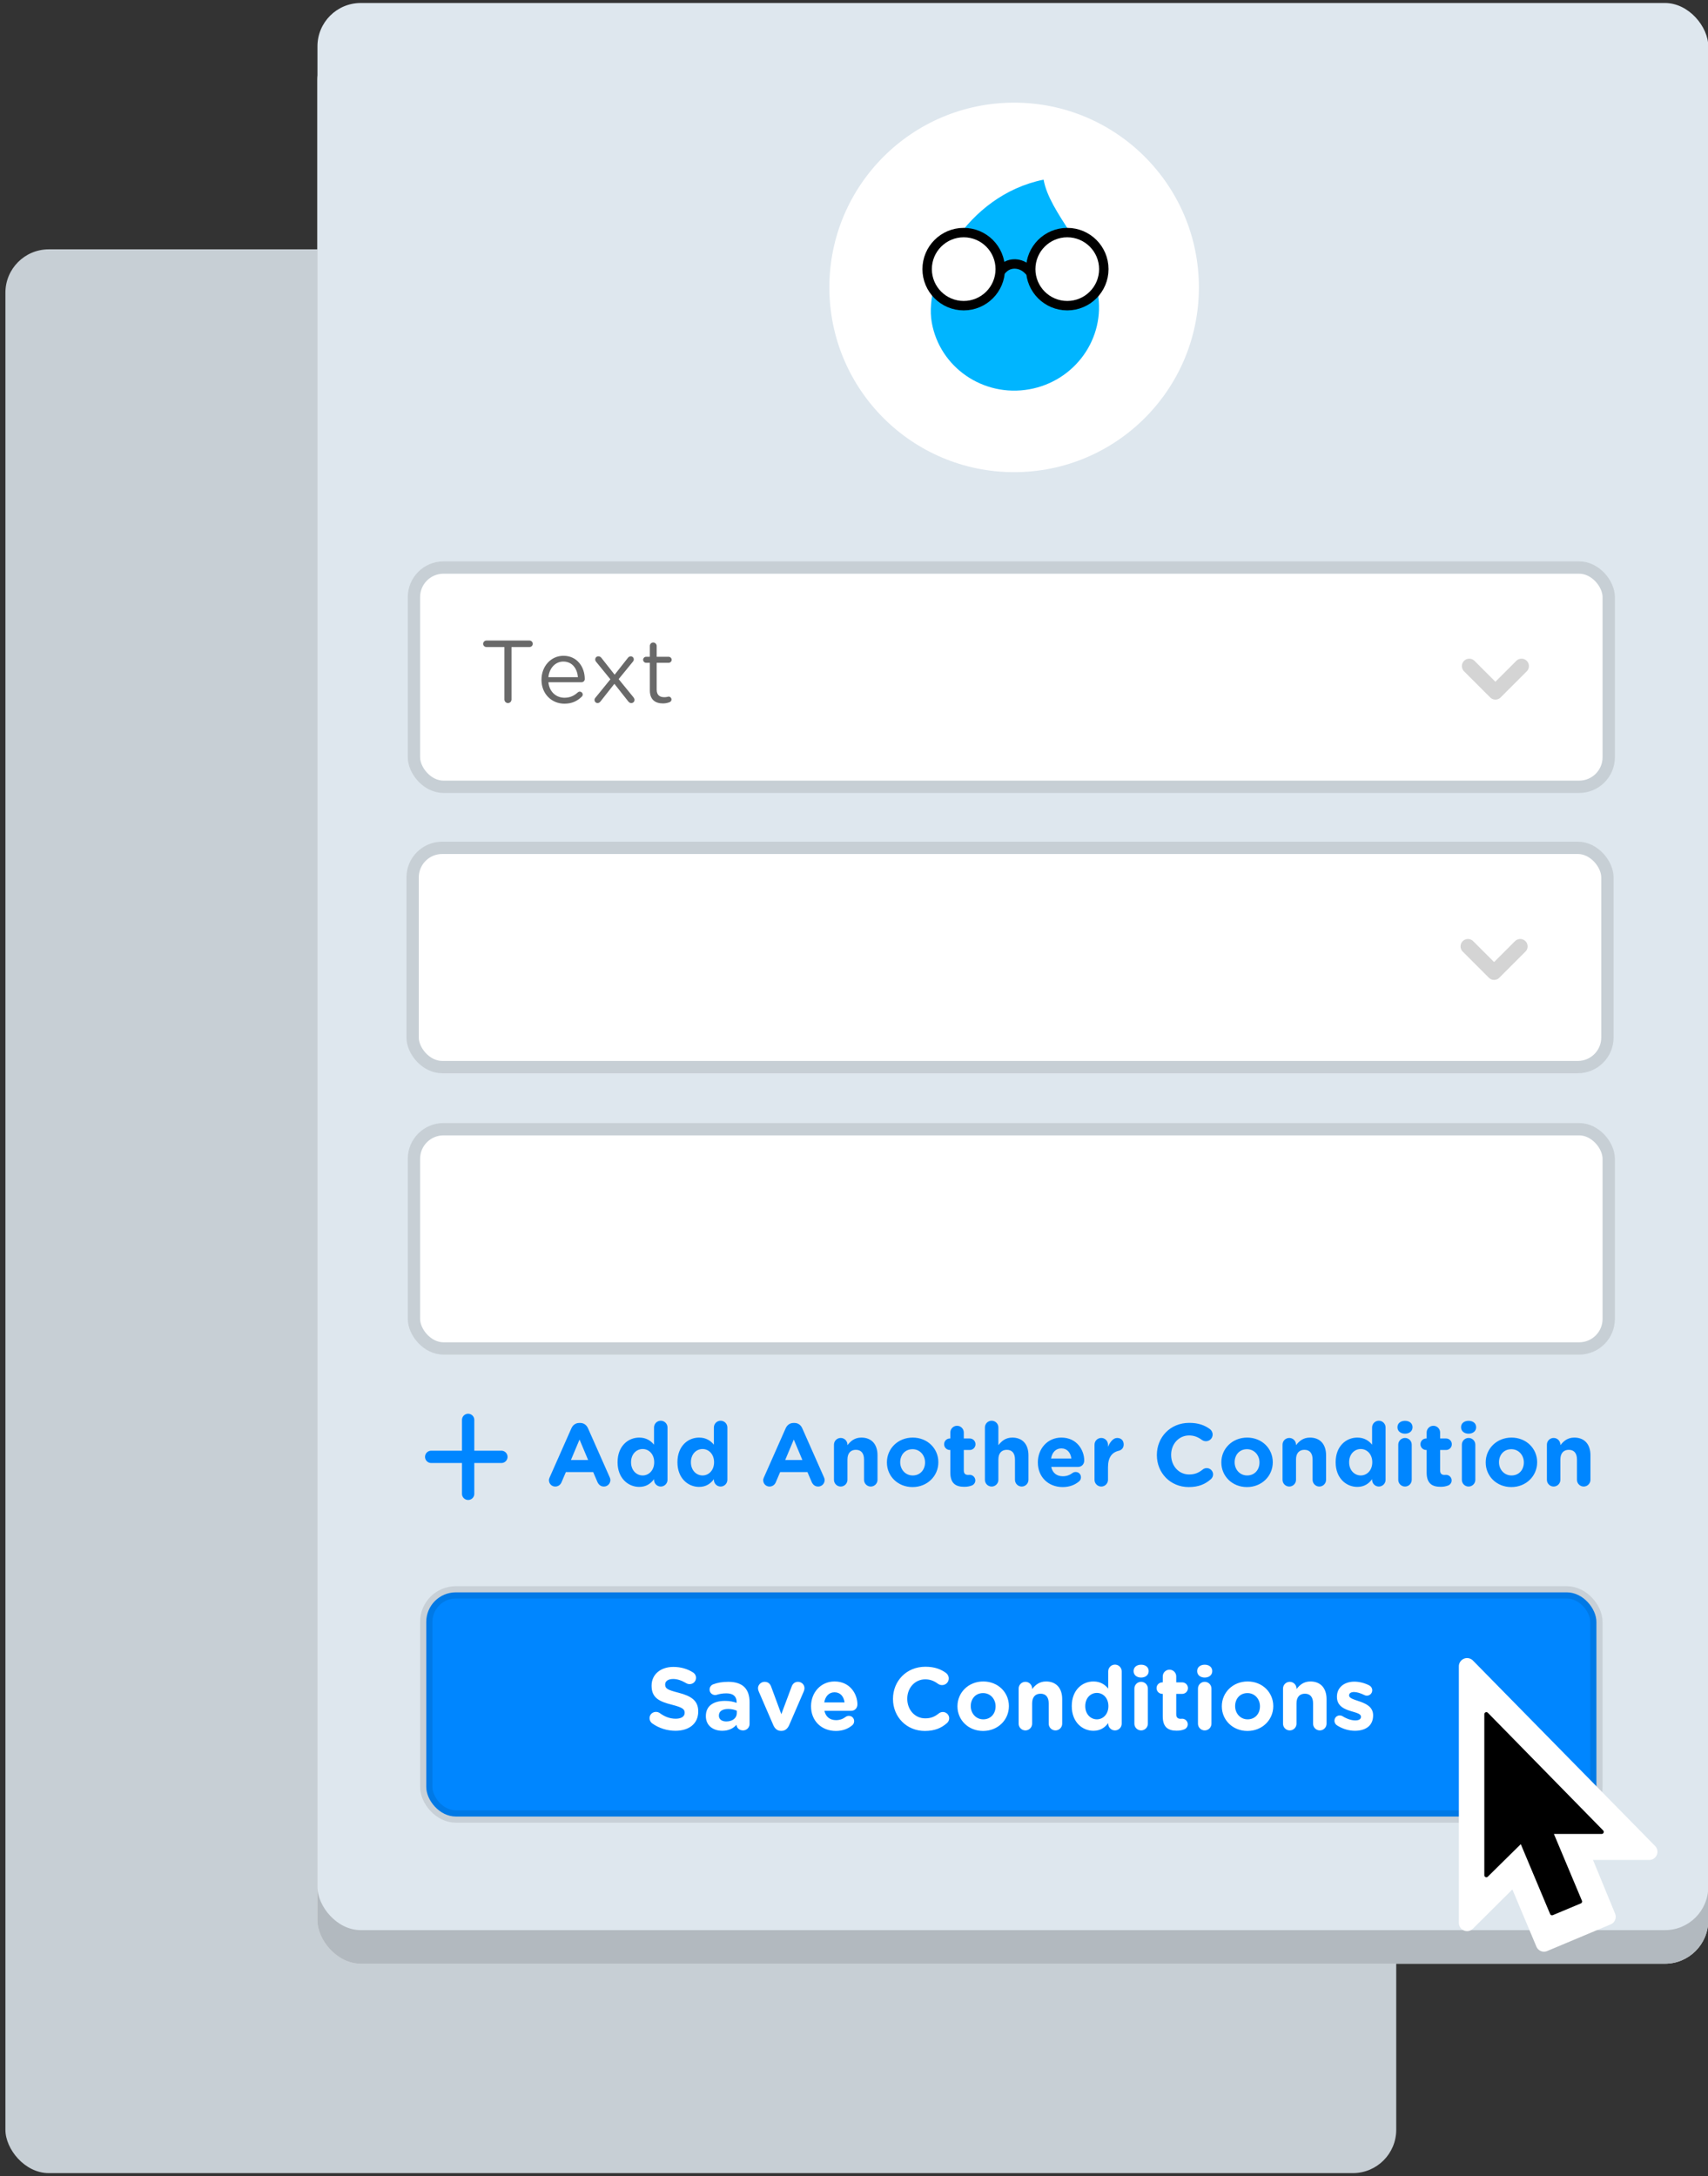 <svg xmlns="http://www.w3.org/2000/svg" xmlns:xlink="http://www.w3.org/1999/xlink" width="416" height="530" viewBox="0 0 416 530">
  <rect x="0" y="0" width="416" height="530" fill="#333333" stroke="none"/>
  <defs>
    <rect id="feature-5-preloader-a" width="338.745" height="469.369" x="76.32" y="8.908" rx="10.548"/>
    <linearGradient id="feature-5-preloader-b" x1="23.162%" x2="50%" y1="0%" y2="50%">
      <stop offset="0%"/>
      <stop offset="100%"/>
    </linearGradient>
  </defs>
  <g fill="none" fill-rule="evenodd" transform="translate(1)">
    <rect width="338.745" height="468.549" x=".32" y="60.729" fill="#C7CFD5" fill-rule="nonzero" rx="10.548"/>
    <g fill-rule="nonzero">
      <use fill="#E5E5E5" xlink:href="#feature-5-preloader-a"/>
      <use fill="#B2B9BF" xlink:href="#feature-5-preloader-a"/>
    </g>
    <rect width="338.745" height="469.369" x="76.32" y=".73" fill="#DEE7EE" fill-rule="nonzero" rx="10.548"/>
    <g transform="translate(101 25)">
      <g transform="translate(.32 360.73)">
        <rect width="285" height="54.6" x="1.5" y="2.1" fill="#0086FF" fill-rule="nonzero" stroke="#000" stroke-opacity=".1" stroke-width="3" rx="7.2"/>
        <path fill="#FFF" d="M62.19,35.816 C60.203,35.816 58.194,35.211 56.509,34.002 C56.142,33.742 55.883,33.267 55.883,32.749 C55.883,31.885 56.574,31.215 57.438,31.215 C57.87,31.215 58.172,31.366 58.388,31.518 C59.533,32.36 60.786,32.878 62.255,32.878 C63.616,32.878 64.436,32.338 64.436,31.453 L64.436,31.41 C64.436,30.567 63.918,30.135 61.391,29.487 C58.345,28.71 56.38,27.867 56.38,24.865 L56.38,24.822 C56.38,22.078 58.583,20.264 61.672,20.264 C63.508,20.264 65.106,20.739 66.467,21.603 C66.834,21.819 67.201,22.273 67.201,22.921 C67.201,23.785 66.51,24.454 65.646,24.454 C65.322,24.454 65.063,24.368 64.804,24.217 C63.702,23.569 62.665,23.202 61.628,23.202 C60.354,23.202 59.684,23.785 59.684,24.519 L59.684,24.562 C59.684,25.556 60.332,25.88 62.946,26.55 C66.013,27.349 67.741,28.45 67.741,31.086 L67.741,31.129 C67.741,34.131 65.452,35.816 62.19,35.816 Z M73.573,35.816 C71.392,35.816 69.599,34.563 69.599,32.274 L69.599,32.23 C69.599,29.703 71.521,28.537 74.264,28.537 C75.431,28.537 76.273,28.731 77.094,29.012 L77.094,28.818 C77.094,27.457 76.252,26.701 74.61,26.701 C73.703,26.701 72.968,26.83 72.342,27.025 C72.148,27.09 72.018,27.111 71.867,27.111 C71.111,27.111 70.506,26.528 70.506,25.772 C70.506,25.189 70.873,24.692 71.392,24.498 C72.428,24.109 73.552,23.893 75.085,23.893 C76.878,23.893 78.174,24.368 78.995,25.189 C79.859,26.053 80.248,27.327 80.248,28.882 L80.248,34.153 C80.248,35.038 79.535,35.73 78.649,35.73 C77.699,35.73 77.072,35.06 77.072,34.369 L77.072,34.347 C76.273,35.233 75.172,35.816 73.573,35.816 Z M74.567,33.548 C76.1,33.548 77.137,32.706 77.137,31.518 L77.137,30.934 C76.576,30.675 75.841,30.502 75.042,30.502 C73.638,30.502 72.774,31.064 72.774,32.101 L72.774,32.144 C72.774,33.03 73.508,33.548 74.567,33.548 Z M89.903,34.412 C89.536,35.254 88.931,35.838 88.045,35.838 L87.872,35.838 C86.987,35.838 86.382,35.276 86.015,34.412 L82.472,26.226 C82.386,26.01 82.3,25.729 82.3,25.426 C82.3,24.649 83.012,23.893 83.898,23.893 C84.784,23.893 85.259,24.39 85.496,25.059 L87.98,31.777 L90.508,25.016 C90.724,24.454 91.177,23.893 92.041,23.893 C92.905,23.893 93.618,24.562 93.618,25.448 C93.618,25.729 93.51,26.074 93.445,26.226 L89.903,34.412 Z M98.435,28.904 L103.381,28.904 C103.187,27.435 102.323,26.442 100.94,26.442 C99.58,26.442 98.694,27.414 98.435,28.904 Z M105.282,34.455 C104.267,35.319 102.949,35.859 101.264,35.859 C97.787,35.859 95.216,33.418 95.216,29.876 L95.216,29.833 C95.216,26.528 97.571,23.806 100.94,23.806 C104.807,23.806 106.513,26.982 106.513,29.379 C106.513,30.33 105.844,30.956 104.98,30.956 L98.478,30.956 C98.802,32.446 99.839,33.224 101.308,33.224 C102.215,33.224 102.971,32.943 103.64,32.446 C103.878,32.274 104.094,32.187 104.44,32.187 C105.174,32.187 105.714,32.749 105.714,33.483 C105.714,33.915 105.52,34.239 105.282,34.455 Z M122.929,35.859 C118.48,35.859 115.175,32.425 115.175,28.083 L115.175,28.04 C115.175,23.742 118.415,20.221 123.059,20.221 C125.327,20.221 126.86,20.826 128.113,21.754 C128.459,22.014 128.761,22.489 128.761,23.072 C128.761,23.979 128.027,24.692 127.12,24.692 C126.666,24.692 126.364,24.519 126.126,24.368 C125.197,23.677 124.225,23.288 123.037,23.288 C120.488,23.288 118.652,25.405 118.652,27.997 L118.652,28.04 C118.652,30.632 120.445,32.792 123.037,32.792 C124.441,32.792 125.37,32.36 126.32,31.604 C126.58,31.388 126.925,31.237 127.314,31.237 C128.156,31.237 128.869,31.928 128.869,32.77 C128.869,33.289 128.61,33.699 128.308,33.958 C126.947,35.146 125.348,35.859 122.929,35.859 Z M137.12,35.859 C133.535,35.859 130.878,33.202 130.878,29.876 L130.878,29.833 C130.878,26.506 133.556,23.806 137.164,23.806 C140.749,23.806 143.406,26.463 143.406,29.79 L143.406,29.833 C143.406,33.159 140.728,35.859 137.12,35.859 Z M137.164,33.03 C139.043,33.03 140.166,31.582 140.166,29.876 L140.166,29.833 C140.166,28.126 138.935,26.636 137.12,26.636 C135.241,26.636 134.118,28.083 134.118,29.79 L134.118,29.833 C134.118,31.539 135.349,33.03 137.164,33.03 Z M145.782,34.088 L145.782,25.534 C145.782,24.627 146.516,23.893 147.424,23.893 C148.331,23.893 149.065,24.627 149.065,25.534 L149.065,25.664 C149.821,24.692 150.793,23.806 152.456,23.806 C154.94,23.806 156.388,25.448 156.388,28.105 L156.388,34.088 C156.388,34.995 155.653,35.73 154.746,35.73 C153.839,35.73 153.104,34.995 153.104,34.088 L153.104,29.142 C153.104,27.586 152.37,26.787 151.117,26.787 C149.864,26.787 149.065,27.586 149.065,29.142 L149.065,34.088 C149.065,34.995 148.331,35.73 147.424,35.73 C146.516,35.73 145.782,34.995 145.782,34.088 Z M170.881,21.344 L170.881,34.088 C170.881,34.995 170.147,35.73 169.24,35.73 C168.332,35.73 167.598,34.995 167.598,34.088 L167.598,33.937 C166.799,35.017 165.697,35.816 163.991,35.816 C161.291,35.816 158.72,33.699 158.72,29.833 L158.72,29.79 C158.72,25.923 161.248,23.806 163.991,23.806 C165.74,23.806 166.82,24.606 167.598,25.534 L167.598,21.344 C167.598,20.437 168.332,19.702 169.24,19.702 C170.147,19.702 170.881,20.437 170.881,21.344 Z M164.833,26.593 C163.3,26.593 162.004,27.846 162.004,29.79 L162.004,29.833 C162.004,31.755 163.3,33.03 164.833,33.03 C166.367,33.03 167.641,31.755 167.641,29.833 L167.641,29.79 C167.641,27.867 166.367,26.593 164.833,26.593 Z M173.776,21.301 L173.776,21.258 C173.776,20.307 174.575,19.724 175.612,19.724 C176.648,19.724 177.448,20.307 177.448,21.258 L177.448,21.301 C177.448,22.251 176.648,22.856 175.612,22.856 C174.575,22.856 173.776,22.251 173.776,21.301 Z M173.97,34.088 L173.97,25.534 C173.97,24.627 174.704,23.893 175.612,23.893 C176.519,23.893 177.253,24.627 177.253,25.534 L177.253,34.088 C177.253,34.995 176.519,35.73 175.612,35.73 C174.704,35.73 173.97,34.995 173.97,34.088 Z M184.252,35.794 C182.243,35.794 180.882,34.995 180.882,32.317 L180.882,26.83 L180.774,26.83 C179.996,26.83 179.37,26.204 179.37,25.426 C179.37,24.649 179.996,24.022 180.774,24.022 L180.882,24.022 L180.882,22.575 C180.882,21.668 181.616,20.934 182.524,20.934 C183.431,20.934 184.165,21.668 184.165,22.575 L184.165,24.022 L185.612,24.022 C186.39,24.022 187.016,24.649 187.016,25.426 C187.016,26.204 186.39,26.83 185.612,26.83 L184.165,26.83 L184.165,31.777 C184.165,32.533 184.489,32.9 185.224,32.9 C185.332,32.9 185.548,32.878 185.612,32.878 C186.347,32.878 186.973,33.483 186.973,34.239 C186.973,34.822 186.584,35.298 186.131,35.47 C185.526,35.708 184.964,35.794 184.252,35.794 Z M189.263,21.301 L189.263,21.258 C189.263,20.307 190.062,19.724 191.099,19.724 C192.136,19.724 192.935,20.307 192.935,21.258 L192.935,21.301 C192.935,22.251 192.136,22.856 191.099,22.856 C190.062,22.856 189.263,22.251 189.263,21.301 Z M189.457,34.088 L189.457,25.534 C189.457,24.627 190.192,23.893 191.099,23.893 C192.006,23.893 192.74,24.627 192.74,25.534 L192.74,34.088 C192.74,34.995 192.006,35.73 191.099,35.73 C190.192,35.73 189.457,34.995 189.457,34.088 Z M201.51,35.859 C197.924,35.859 195.268,33.202 195.268,29.876 L195.268,29.833 C195.268,26.506 197.946,23.806 201.553,23.806 C205.139,23.806 207.796,26.463 207.796,29.79 L207.796,29.833 C207.796,33.159 205.117,35.859 201.51,35.859 Z M201.553,33.03 C203.432,33.03 204.556,31.582 204.556,29.876 L204.556,29.833 C204.556,28.126 203.324,26.636 201.51,26.636 C199.631,26.636 198.508,28.083 198.508,29.79 L198.508,29.833 C198.508,31.539 199.739,33.03 201.553,33.03 Z M210.172,34.088 L210.172,25.534 C210.172,24.627 210.906,23.893 211.813,23.893 C212.72,23.893 213.455,24.627 213.455,25.534 L213.455,25.664 C214.211,24.692 215.183,23.806 216.846,23.806 C219.33,23.806 220.777,25.448 220.777,28.105 L220.777,34.088 C220.777,34.995 220.043,35.73 219.136,35.73 C218.228,35.73 217.494,34.995 217.494,34.088 L217.494,29.142 C217.494,27.586 216.76,26.787 215.507,26.787 C214.254,26.787 213.455,27.586 213.455,29.142 L213.455,34.088 C213.455,34.995 212.72,35.73 211.813,35.73 C210.906,35.73 210.172,34.995 210.172,34.088 Z M227.689,35.816 C226.264,35.816 224.73,35.406 223.326,34.498 C222.98,34.282 222.7,33.894 222.7,33.375 C222.7,32.641 223.261,32.079 223.996,32.079 C224.233,32.079 224.471,32.144 224.644,32.252 C225.745,32.943 226.847,33.289 227.776,33.289 C228.726,33.289 229.158,32.943 229.158,32.425 L229.158,32.382 C229.158,31.669 228.035,31.431 226.76,31.042 C225.14,30.567 223.304,29.811 223.304,27.565 L223.304,27.522 C223.304,25.167 225.205,23.85 227.538,23.85 C228.748,23.85 230,24.174 231.124,24.735 C231.599,24.973 231.901,25.405 231.901,25.966 C231.901,26.701 231.318,27.262 230.584,27.262 C230.346,27.262 230.195,27.219 229.979,27.111 C229.05,26.658 228.164,26.377 227.473,26.377 C226.674,26.377 226.264,26.722 226.264,27.176 L226.264,27.219 C226.264,27.867 227.365,28.17 228.618,28.602 C230.238,29.142 232.117,29.919 232.117,32.036 L232.117,32.079 C232.117,34.65 230.195,35.816 227.689,35.816 Z"/>
      </g>
      <g fill-rule="nonzero" transform="translate(100)">
        <circle cx="45" cy="45" r="45" fill="#FFF"/>
        <g transform="translate(19.286 17.071)">
          <path fill="#00B5FF" d="M25.06,53.131 C36.399,53.131 45.591,44.099 45.591,32.957 C45.591,21.815 37.396,11.819 37.396,3.451 C18.108,3.932 4.529,21.815 4.529,32.957 C4.529,44.099 13.721,53.131 25.06,53.131 Z" transform="rotate(-10 25.06 28.29)"/>
          <g stroke-linecap="square" stroke-linejoin="round" stroke-width="2.296" transform="translate(4.53 14.577)">
            <ellipse cx="8.902" cy="8.901" fill="#FFF" stroke="url(#feature-5-preloader-b)" rx="8.902" ry="8.901"/>
            <ellipse cx="34.125" cy="8.901" fill="#FFF" stroke="url(#feature-5-preloader-b)" rx="8.902" ry="8.901"/>
            <path stroke="#000" d="M23.739,6.847 C21.281,6.847 19.288,8.686 19.288,10.955" transform="rotate(45 21.514 8.901)"/>
          </g>
        </g>
      </g>
      <g transform="translate(2.12 319.93)">
        <path fill="#0086FF" d="M29.578,15.574 C29.578,15.337 29.664,15.099 29.772,14.862 L35.042,2.96 C35.41,2.139 36.079,1.642 36.986,1.642 L37.181,1.642 C38.088,1.642 38.736,2.139 39.103,2.96 L44.374,14.862 C44.482,15.099 44.546,15.315 44.546,15.531 C44.546,16.417 43.855,17.13 42.97,17.13 C42.192,17.13 41.674,16.676 41.371,15.985 L40.356,13.609 L33.703,13.609 L32.645,16.093 C32.364,16.741 31.802,17.13 31.111,17.13 C30.247,17.13 29.578,16.438 29.578,15.574 Z M34.934,10.671 L39.125,10.671 L37.03,5.682 L34.934,10.671 Z M58.457,2.744 L58.457,15.488 C58.457,16.395 57.722,17.13 56.815,17.13 C55.908,17.13 55.174,16.395 55.174,15.488 L55.174,15.337 C54.374,16.417 53.273,17.216 51.566,17.216 C48.866,17.216 46.296,15.099 46.296,11.233 L46.296,11.19 C46.296,7.323 48.823,5.206 51.566,5.206 C53.316,5.206 54.396,6.006 55.174,6.934 L55.174,2.744 C55.174,1.837 55.908,1.102 56.815,1.102 C57.722,1.102 58.457,1.837 58.457,2.744 Z M52.409,7.993 C50.875,7.993 49.579,9.246 49.579,11.19 L49.579,11.233 C49.579,13.155 50.875,14.43 52.409,14.43 C53.942,14.43 55.217,13.155 55.217,11.233 L55.217,11.19 C55.217,9.267 53.942,7.993 52.409,7.993 Z M73.037,2.744 L73.037,15.488 C73.037,16.395 72.302,17.13 71.395,17.13 C70.488,17.13 69.754,16.395 69.754,15.488 L69.754,15.337 C68.954,16.417 67.853,17.216 66.146,17.216 C63.446,17.216 60.876,15.099 60.876,11.233 L60.876,11.19 C60.876,7.323 63.403,5.206 66.146,5.206 C67.896,5.206 68.976,6.006 69.754,6.934 L69.754,2.744 C69.754,1.837 70.488,1.102 71.395,1.102 C72.302,1.102 73.037,1.837 73.037,2.744 Z M66.989,7.993 C65.455,7.993 64.159,9.246 64.159,11.19 L64.159,11.233 C64.159,13.155 65.455,14.43 66.989,14.43 C68.522,14.43 69.797,13.155 69.797,11.233 L69.797,11.19 C69.797,9.267 68.522,7.993 66.989,7.993 Z M81.763,15.574 C81.763,15.337 81.85,15.099 81.958,14.862 L87.228,2.96 C87.595,2.139 88.265,1.642 89.172,1.642 L89.366,1.642 C90.274,1.642 90.922,2.139 91.289,2.96 L96.559,14.862 C96.667,15.099 96.732,15.315 96.732,15.531 C96.732,16.417 96.041,17.13 95.155,17.13 C94.378,17.13 93.859,16.676 93.557,15.985 L92.542,13.609 L85.889,13.609 L84.83,16.093 C84.55,16.741 83.988,17.13 83.297,17.13 C82.433,17.13 81.763,16.438 81.763,15.574 Z M87.12,10.671 L91.31,10.671 L89.215,5.682 L87.12,10.671 Z M99,15.488 L99,6.934 C99,6.027 99.734,5.293 100.642,5.293 C101.549,5.293 102.283,6.027 102.283,6.934 L102.283,7.064 C103.039,6.092 104.011,5.206 105.674,5.206 C108.158,5.206 109.606,6.848 109.606,9.505 L109.606,15.488 C109.606,16.395 108.871,17.13 107.964,17.13 C107.057,17.13 106.322,16.395 106.322,15.488 L106.322,10.542 C106.322,8.986 105.588,8.187 104.335,8.187 C103.082,8.187 102.283,8.986 102.283,10.542 L102.283,15.488 C102.283,16.395 101.549,17.13 100.642,17.13 C99.734,17.13 99,16.395 99,15.488 Z M118.138,17.259 C114.552,17.259 111.895,14.602 111.895,11.276 L111.895,11.233 C111.895,7.906 114.574,5.206 118.181,5.206 C121.766,5.206 124.423,7.863 124.423,11.19 L124.423,11.233 C124.423,14.559 121.745,17.259 118.138,17.259 Z M118.181,14.43 C120.06,14.43 121.183,12.982 121.183,11.276 L121.183,11.233 C121.183,9.526 119.952,8.036 118.138,8.036 C116.258,8.036 115.135,9.483 115.135,11.19 L115.135,11.233 C115.135,12.939 116.366,14.43 118.181,14.43 Z M130.709,17.194 C128.7,17.194 127.339,16.395 127.339,13.717 L127.339,8.23 L127.231,8.23 C126.454,8.23 125.827,7.604 125.827,6.826 C125.827,6.049 126.454,5.422 127.231,5.422 L127.339,5.422 L127.339,3.975 C127.339,3.068 128.074,2.334 128.981,2.334 C129.888,2.334 130.622,3.068 130.622,3.975 L130.622,5.422 L132.07,5.422 C132.847,5.422 133.474,6.049 133.474,6.826 C133.474,7.604 132.847,8.23 132.07,8.23 L130.622,8.23 L130.622,13.177 C130.622,13.933 130.946,14.3 131.681,14.3 C131.789,14.3 132.005,14.278 132.07,14.278 C132.804,14.278 133.43,14.883 133.43,15.639 C133.43,16.222 133.042,16.698 132.588,16.87 C131.983,17.108 131.422,17.194 130.709,17.194 Z M135.763,15.488 L135.763,2.744 C135.763,1.837 136.498,1.102 137.405,1.102 C138.312,1.102 139.046,1.837 139.046,2.744 L139.046,7.064 C139.802,6.092 140.774,5.206 142.438,5.206 C144.922,5.206 146.369,6.848 146.369,9.505 L146.369,15.488 C146.369,16.395 145.634,17.13 144.727,17.13 C143.82,17.13 143.086,16.395 143.086,15.488 L143.086,10.542 C143.086,8.986 142.351,8.187 141.098,8.187 C139.846,8.187 139.046,8.986 139.046,10.542 L139.046,15.488 C139.046,16.395 138.312,17.13 137.405,17.13 C136.498,17.13 135.763,16.395 135.763,15.488 Z M151.877,10.304 L156.823,10.304 C156.629,8.835 155.765,7.842 154.382,7.842 C153.022,7.842 152.136,8.814 151.877,10.304 Z M158.724,15.855 C157.709,16.719 156.391,17.259 154.706,17.259 C151.229,17.259 148.658,14.818 148.658,11.276 L148.658,11.233 C148.658,7.928 151.013,5.206 154.382,5.206 C158.249,5.206 159.955,8.382 159.955,10.779 C159.955,11.73 159.286,12.356 158.422,12.356 L151.92,12.356 C152.244,13.846 153.281,14.624 154.75,14.624 C155.657,14.624 156.413,14.343 157.082,13.846 C157.32,13.674 157.536,13.587 157.882,13.587 C158.616,13.587 159.156,14.149 159.156,14.883 C159.156,15.315 158.962,15.639 158.724,15.855 Z M162.461,15.488 L162.461,6.934 C162.461,6.027 163.195,5.293 164.102,5.293 C165.01,5.293 165.744,6.027 165.744,6.934 L165.744,7.453 C166.219,6.33 166.997,5.293 167.969,5.293 C168.984,5.293 169.567,5.962 169.567,6.891 C169.567,7.755 169.006,8.274 168.336,8.425 C166.673,8.814 165.744,10.088 165.744,12.421 L165.744,15.488 C165.744,16.395 165.01,17.13 164.102,17.13 C163.195,17.13 162.461,16.395 162.461,15.488 Z M185.4,17.259 C180.95,17.259 177.646,13.825 177.646,9.483 L177.646,9.44 C177.646,5.142 180.886,1.621 185.53,1.621 C187.798,1.621 189.331,2.226 190.584,3.154 C190.93,3.414 191.232,3.889 191.232,4.472 C191.232,5.379 190.498,6.092 189.59,6.092 C189.137,6.092 188.834,5.919 188.597,5.768 C187.668,5.077 186.696,4.688 185.508,4.688 C182.959,4.688 181.123,6.805 181.123,9.397 L181.123,9.44 C181.123,12.032 182.916,14.192 185.508,14.192 C186.912,14.192 187.841,13.76 188.791,13.004 C189.05,12.788 189.396,12.637 189.785,12.637 C190.627,12.637 191.34,13.328 191.34,14.17 C191.34,14.689 191.081,15.099 190.778,15.358 C189.418,16.546 187.819,17.259 185.4,17.259 Z M199.591,17.259 C196.006,17.259 193.349,14.602 193.349,11.276 L193.349,11.233 C193.349,7.906 196.027,5.206 199.634,5.206 C203.22,5.206 205.877,7.863 205.877,11.19 L205.877,11.233 C205.877,14.559 203.198,17.259 199.591,17.259 Z M199.634,14.43 C201.514,14.43 202.637,12.982 202.637,11.276 L202.637,11.233 C202.637,9.526 201.406,8.036 199.591,8.036 C197.712,8.036 196.589,9.483 196.589,11.19 L196.589,11.233 C196.589,12.939 197.82,14.43 199.634,14.43 Z M208.253,15.488 L208.253,6.934 C208.253,6.027 208.987,5.293 209.894,5.293 C210.802,5.293 211.536,6.027 211.536,6.934 L211.536,7.064 C212.292,6.092 213.264,5.206 214.927,5.206 C217.411,5.206 218.858,6.848 218.858,9.505 L218.858,15.488 C218.858,16.395 218.124,17.13 217.217,17.13 C216.31,17.13 215.575,16.395 215.575,15.488 L215.575,10.542 C215.575,8.986 214.841,8.187 213.588,8.187 C212.335,8.187 211.536,8.986 211.536,10.542 L211.536,15.488 C211.536,16.395 210.802,17.13 209.894,17.13 C208.987,17.13 208.253,16.395 208.253,15.488 Z M233.352,2.744 L233.352,15.488 C233.352,16.395 232.618,17.13 231.71,17.13 C230.803,17.13 230.069,16.395 230.069,15.488 L230.069,15.337 C229.27,16.417 228.168,17.216 226.462,17.216 C223.762,17.216 221.191,15.099 221.191,11.233 L221.191,11.19 C221.191,7.323 223.718,5.206 226.462,5.206 C228.211,5.206 229.291,6.006 230.069,6.934 L230.069,2.744 C230.069,1.837 230.803,1.102 231.71,1.102 C232.618,1.102 233.352,1.837 233.352,2.744 Z M227.304,7.993 C225.77,7.993 224.474,9.246 224.474,11.19 L224.474,11.233 C224.474,13.155 225.77,14.43 227.304,14.43 C228.838,14.43 230.112,13.155 230.112,11.233 L230.112,11.19 C230.112,9.267 228.838,7.993 227.304,7.993 Z M236.246,2.701 L236.246,2.658 C236.246,1.707 237.046,1.124 238.082,1.124 C239.119,1.124 239.918,1.707 239.918,2.658 L239.918,2.701 C239.918,3.651 239.119,4.256 238.082,4.256 C237.046,4.256 236.246,3.651 236.246,2.701 Z M236.441,15.488 L236.441,6.934 C236.441,6.027 237.175,5.293 238.082,5.293 C238.99,5.293 239.724,6.027 239.724,6.934 L239.724,15.488 C239.724,16.395 238.99,17.13 238.082,17.13 C237.175,17.13 236.441,16.395 236.441,15.488 Z M246.722,17.194 C244.714,17.194 243.353,16.395 243.353,13.717 L243.353,8.23 L243.245,8.23 C242.467,8.23 241.841,7.604 241.841,6.826 C241.841,6.049 242.467,5.422 243.245,5.422 L243.353,5.422 L243.353,3.975 C243.353,3.068 244.087,2.334 244.994,2.334 C245.902,2.334 246.636,3.068 246.636,3.975 L246.636,5.422 L248.083,5.422 C248.861,5.422 249.487,6.049 249.487,6.826 C249.487,7.604 248.861,8.23 248.083,8.23 L246.636,8.23 L246.636,13.177 C246.636,13.933 246.96,14.3 247.694,14.3 C247.802,14.3 248.018,14.278 248.083,14.278 C248.818,14.278 249.444,14.883 249.444,15.639 C249.444,16.222 249.055,16.698 248.602,16.87 C247.997,17.108 247.435,17.194 246.722,17.194 Z M251.734,2.701 L251.734,2.658 C251.734,1.707 252.533,1.124 253.57,1.124 C254.606,1.124 255.406,1.707 255.406,2.658 L255.406,2.701 C255.406,3.651 254.606,4.256 253.57,4.256 C252.533,4.256 251.734,3.651 251.734,2.701 Z M251.928,15.488 L251.928,6.934 C251.928,6.027 252.662,5.293 253.57,5.293 C254.477,5.293 255.211,6.027 255.211,6.934 L255.211,15.488 C255.211,16.395 254.477,17.13 253.57,17.13 C252.662,17.13 251.928,16.395 251.928,15.488 Z M263.981,17.259 C260.395,17.259 257.738,14.602 257.738,11.276 L257.738,11.233 C257.738,7.906 260.417,5.206 264.024,5.206 C267.61,5.206 270.266,7.863 270.266,11.19 L270.266,11.233 C270.266,14.559 267.588,17.259 263.981,17.259 Z M264.024,14.43 C265.903,14.43 267.026,12.982 267.026,11.276 L267.026,11.233 C267.026,9.526 265.795,8.036 263.981,8.036 C262.102,8.036 260.978,9.483 260.978,11.19 L260.978,11.233 C260.978,12.939 262.21,14.43 264.024,14.43 Z M272.642,15.488 L272.642,6.934 C272.642,6.027 273.377,5.293 274.284,5.293 C275.191,5.293 275.926,6.027 275.926,6.934 L275.926,7.064 C276.682,6.092 277.654,5.206 279.317,5.206 C281.801,5.206 283.248,6.848 283.248,9.505 L283.248,15.488 C283.248,16.395 282.514,17.13 281.606,17.13 C280.699,17.13 279.965,16.395 279.965,15.488 L279.965,10.542 C279.965,8.986 279.23,8.187 277.978,8.187 C276.725,8.187 275.926,8.986 275.926,10.542 L275.926,15.488 C275.926,16.395 275.191,17.13 274.284,17.13 C273.377,17.13 272.642,16.395 272.642,15.488 Z"/>
        <path stroke="#0086FF" stroke-linecap="round" stroke-linejoin="round" stroke-width="3" d="M9.9.9L9.9 18.9M.9 9.9L18 9.9"/>
      </g>
      <rect width="291" height="53.4" x="-1.5" y="-.7" fill="#FFF" fill-rule="nonzero" stroke="#C7CFD5" stroke-width="3" rx="7.2" transform="translate(.32 250.73)"/>
      <g fill-rule="nonzero" transform="translate(0 183)">
        <rect width="291" height="53.4" x="-1.5" y="-1.5" fill="#FFF" stroke="#C7CFD5" stroke-width="3" rx="7.2"/>
        <polyline stroke="#D4D4D4" stroke-linecap="round" stroke-linejoin="round" stroke-width="3.6" points="266.4 18 266.4 27 257.4 27" transform="rotate(45 261.9 22.5)"/>
      </g>
      <g transform="translate(.32 114.73)">
        <rect width="291" height="53.4" x="-1.5" y="-1.5" fill="#FFF" fill-rule="nonzero" stroke="#C7CFD5" stroke-width="3" rx="7.2"/>
        <polyline stroke="#D4D4D4" stroke-linecap="round" stroke-linejoin="round" stroke-width="3.6" points="266.4 18 266.4 27 257.4 27" transform="rotate(45 261.9 22.5)"/>
        <path fill="#696969" d="M20.534,30.644 L20.534,17.857 L16.15,17.857 C15.718,17.857 15.35,17.511 15.35,17.079 C15.35,16.647 15.718,16.28 16.15,16.28 L26.647,16.28 C27.079,16.28 27.446,16.647 27.446,17.079 C27.446,17.511 27.079,17.857 26.647,17.857 L22.262,17.857 L22.262,30.644 C22.262,31.119 21.874,31.508 21.398,31.508 C20.923,31.508 20.534,31.119 20.534,30.644 Z M31.248,25.201 L38.441,25.201 C38.268,23.17 37.102,21.399 34.877,21.399 C32.933,21.399 31.464,23.019 31.248,25.201 Z M39.348,29.974 C38.29,30.99 37.037,31.659 35.136,31.659 C32.069,31.659 29.563,29.305 29.563,25.849 L29.563,25.806 C29.563,22.587 31.831,19.995 34.92,19.995 C38.225,19.995 40.104,22.695 40.104,25.654 C40.104,26.108 39.737,26.432 39.326,26.432 L31.248,26.432 C31.486,28.851 33.192,30.212 35.179,30.212 C36.562,30.212 37.577,29.672 38.398,28.916 C38.527,28.808 38.678,28.722 38.873,28.722 C39.283,28.722 39.607,29.046 39.607,29.434 C39.607,29.629 39.521,29.823 39.348,29.974 Z M42.48,30.752 C42.48,30.536 42.545,30.363 42.696,30.212 L46.346,25.719 L42.912,21.507 C42.739,21.313 42.653,21.118 42.653,20.902 C42.653,20.427 42.998,20.125 43.43,20.125 C43.754,20.125 43.97,20.276 44.165,20.514 L47.383,24.596 L50.58,20.535 C50.774,20.298 50.99,20.125 51.293,20.125 C51.725,20.125 52.049,20.449 52.049,20.881 C52.049,21.097 51.962,21.27 51.833,21.421 L48.355,25.676 L51.984,30.126 C52.135,30.32 52.222,30.514 52.222,30.73 C52.222,31.184 51.876,31.508 51.444,31.508 C51.12,31.508 50.904,31.357 50.71,31.119 L47.318,26.821 L43.949,31.098 C43.754,31.335 43.538,31.508 43.236,31.508 C42.804,31.508 42.48,31.162 42.48,30.752 Z M59.112,31.594 C57.319,31.594 55.958,30.709 55.958,28.441 L55.958,21.702 L55.051,21.702 C54.662,21.702 54.317,21.356 54.317,20.967 C54.317,20.557 54.662,20.233 55.051,20.233 L55.958,20.233 L55.958,17.598 C55.958,17.144 56.304,16.755 56.779,16.755 C57.233,16.755 57.622,17.144 57.622,17.598 L57.622,20.233 L60.516,20.233 C60.926,20.233 61.272,20.578 61.272,20.967 C61.272,21.378 60.926,21.702 60.516,21.702 L57.622,21.702 L57.622,28.225 C57.622,29.586 58.378,30.082 59.501,30.082 C60.084,30.082 60.386,29.931 60.516,29.931 C60.905,29.931 61.229,30.255 61.229,30.644 C61.229,30.946 61.034,31.184 60.754,31.292 C60.278,31.486 59.76,31.594 59.112,31.594 Z"/>
      </g>
    </g>
    <g fill-rule="nonzero" stroke-linejoin="round" transform="translate(358.32 410.73)">
      <path fill="#FFF" stroke="#FFF" stroke-width="4" d="M25.688,40.28 L32.205,56.123 L16.733,62.618 L9.726,45.945 L-2,57.611 L-2,-4.89 L42.368,40.28 L25.688,40.28 Z"/>
      <path fill="#000" stroke="#000" d="M18.396,35.443 L25.515,52.4 L18.691,55.264 L11.257,37.554 L2.7,45.996 L2.7,6.775 L30.79,35.443 L18.396,35.443 Z"/>
    </g>
  </g>
</svg>
